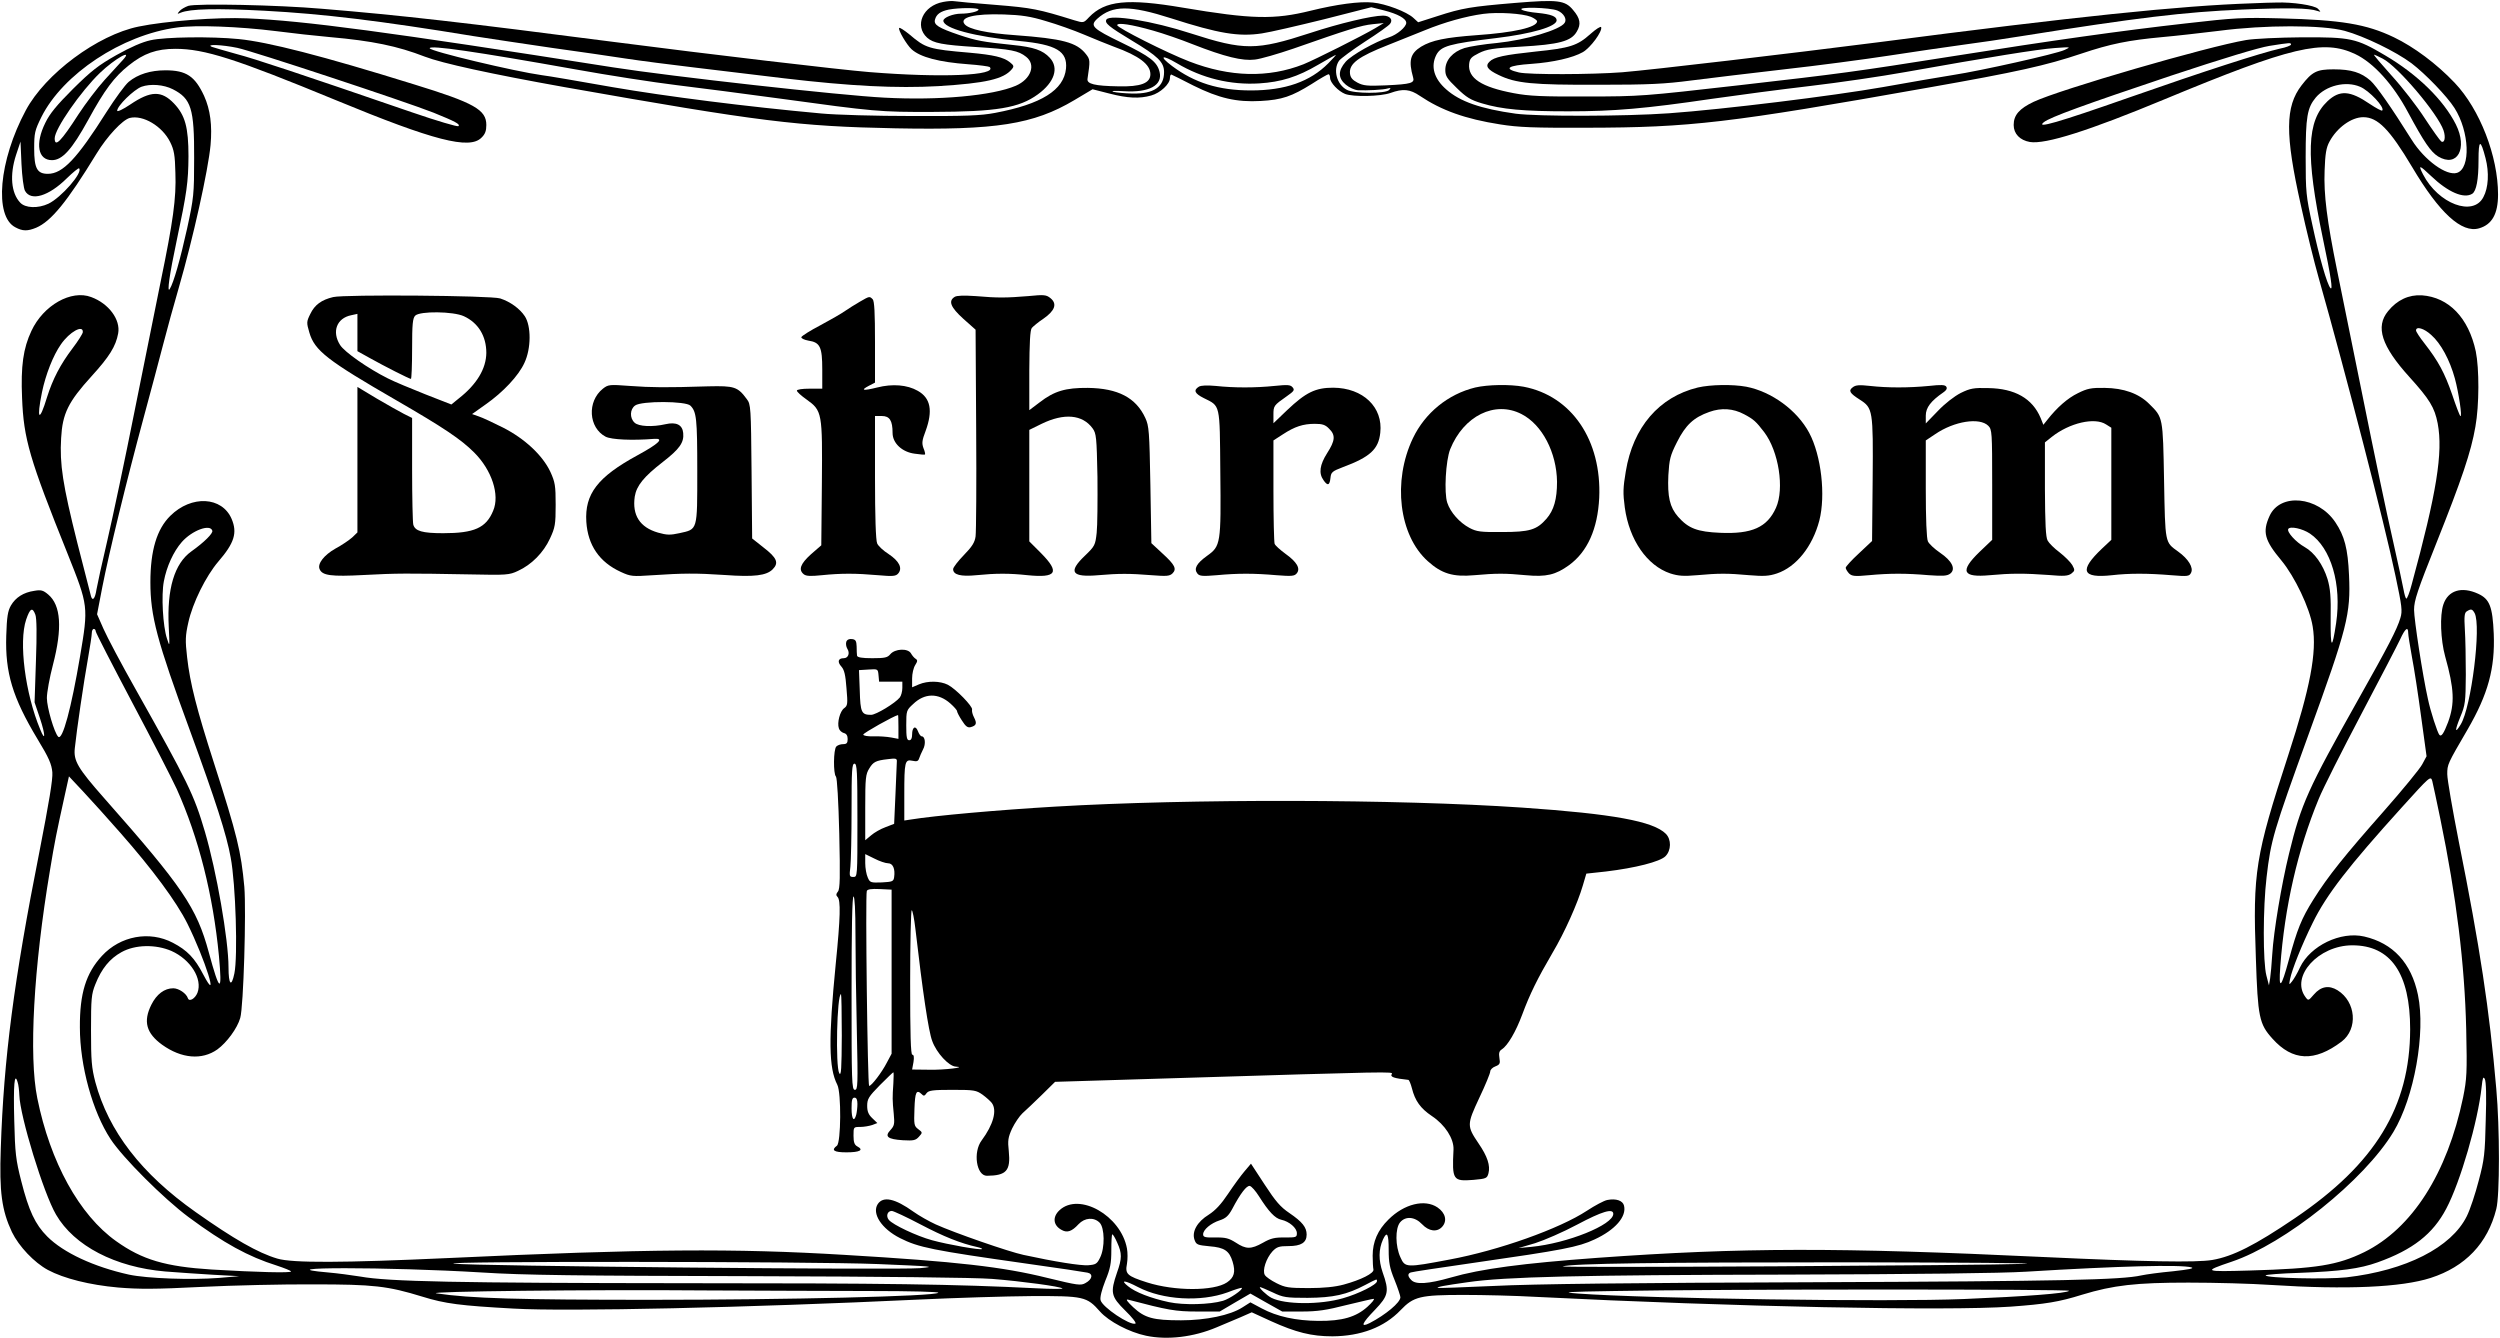 <?xml version="1.0" standalone="no"?>
<!DOCTYPE svg PUBLIC "-//W3C//DTD SVG 20010904//EN"
 "http://www.w3.org/TR/2001/REC-SVG-20010904/DTD/svg10.dtd">
<svg version="1.0" xmlns="http://www.w3.org/2000/svg"
 width="1280pt" height="685pt" viewBox="0 0 1280 685"
 preserveAspectRatio="xMidYMid meet">
<g transform="translate(0,685) scale(0.1,-0.1)"
fill="#000000" stroke="none">
<path d="M4829 6840 c-104 -19 -149 -122 -82 -183 32 -28 77 -37 253 -48 176
-11 214 -18 254 -50 51 -40 25 -114 -53 -148 -119 -51 -394 -76 -672 -61 -223
11 -1096 109 -1389 155 -1156 182 -1584 239 -1875 251 -151 7 -420 -14 -555
-42 -211 -43 -478 -242 -578 -429 -138 -257 -163 -543 -53 -599 37 -20 62 -20
106 -2 77 33 158 132 309 379 55 90 133 173 170 183 68 17 167 -42 207 -123
20 -40 25 -67 27 -158 5 -129 -12 -250 -75 -555 -24 -118 -84 -417 -134 -665
-49 -247 -112 -544 -139 -660 -27 -115 -52 -229 -56 -253 -7 -47 -20 -62 -28
-35 -3 10 -34 133 -70 273 -75 299 -91 404 -83 537 7 126 36 185 156 317 91
100 124 153 136 219 13 70 -48 153 -138 186 -102 39 -245 -42 -306 -173 -42
-89 -55 -180 -48 -343 8 -210 38 -313 233 -798 107 -268 107 -270 64 -525 -45
-266 -90 -434 -112 -412 -20 20 -58 150 -58 198 0 29 14 105 31 170 49 188 41
305 -24 360 -26 22 -37 25 -71 19 -56 -8 -96 -34 -120 -75 -16 -28 -21 -57
-24 -155 -6 -189 32 -316 160 -529 59 -97 72 -128 76 -170 3 -36 -17 -154 -66
-406 -131 -660 -183 -1061 -198 -1520 -8 -223 5 -317 57 -428 36 -74 114 -156
184 -194 82 -44 214 -77 359 -90 108 -9 190 -9 427 3 162 8 420 14 574 13 308
0 379 -8 558 -63 116 -36 193 -46 467 -61 275 -16 1202 5 2070 46 190 9 451
17 580 18 269 1 284 -2 352 -79 45 -51 150 -106 236 -124 109 -23 243 -7 361
43 34 14 88 37 121 51 l59 26 98 -45 c128 -58 208 -78 315 -78 145 1 265 46
349 134 67 70 100 78 323 78 100 0 267 -4 371 -10 1012 -51 2104 -73 2430 -50
178 13 247 24 365 61 161 49 276 62 545 62 132 0 323 -5 424 -12 387 -25 667
-12 816 36 177 57 292 177 336 353 18 69 18 414 0 615 -35 406 -84 727 -192
1266 -32 163 -59 318 -59 345 0 51 1 52 104 229 105 181 141 313 134 490 -6
139 -21 178 -80 205 -85 39 -154 17 -178 -55 -19 -56 -14 -181 9 -265 47 -168
50 -242 15 -338 -21 -55 -34 -76 -44 -65 -10 10 -47 125 -59 184 -27 120 -71
408 -71 457 0 47 17 98 114 341 130 326 178 468 200 596 20 111 20 298 2 386
-37 172 -138 277 -276 287 -67 4 -127 -24 -173 -81 -66 -80 -34 -179 109 -337
104 -115 129 -156 145 -238 28 -149 -5 -354 -133 -824 -11 -43 -24 -75 -28
-73 -4 3 -10 24 -14 47 -4 24 -30 142 -57 263 -28 121 -95 441 -149 710 -55
270 -115 567 -134 660 -52 256 -69 389 -64 512 3 85 8 117 25 148 38 71 112
125 173 125 74 0 135 -62 250 -255 140 -236 254 -340 343 -314 66 19 97 74 97
173 0 196 -93 436 -222 572 -93 98 -209 184 -311 233 -142 68 -270 89 -582 97
-192 5 -233 3 -485 -26 -321 -36 -697 -89 -1180 -166 -525 -83 -578 -90 -1110
-151 -483 -55 -502 -57 -775 -57 -228 -1 -297 2 -375 17 -165 31 -235 77 -228
149 3 28 10 36 50 56 40 20 71 25 212 33 199 11 261 28 289 77 23 38 18 68
-19 111 -41 50 -79 54 -297 36 -226 -19 -270 -26 -399 -68 l-97 -31 -24 22
c-34 32 -143 73 -208 79 -67 7 -185 -9 -319 -42 -186 -46 -300 -44 -655 16
-283 48 -397 36 -479 -49 -28 -30 -28 -30 -75 -16 -183 57 -217 64 -404 79
-105 8 -201 17 -212 19 -11 2 -36 0 -56 -4z m181 -39 c0 -10 -48 -21 -90 -21
-40 0 -90 -20 -90 -36 0 -39 160 -82 390 -104 188 -18 246 -52 238 -141 -11
-110 -125 -182 -363 -227 -74 -14 -148 -17 -425 -16 -184 0 -393 6 -465 13
-384 35 -791 87 -1070 135 -170 30 -332 58 -360 61 -138 19 -575 123 -575 138
0 17 235 -17 745 -108 171 -31 405 -67 520 -81 116 -14 354 -45 530 -69 481
-66 510 -69 780 -68 328 1 443 20 539 90 85 62 109 135 61 187 -36 39 -82 55
-192 66 -153 16 -182 21 -272 51 -106 36 -131 52 -124 78 7 28 28 43 71 52 54
10 152 10 152 0z m987 -45 c243 -78 345 -95 464 -77 41 6 183 39 317 72 l243
62 64 -16 c71 -18 115 -42 115 -64 0 -21 -47 -61 -88 -74 -70 -22 -192 -91
-222 -125 -40 -46 -40 -84 1 -118 17 -14 45 -27 62 -28 47 -2 129 2 152 9 16
4 18 3 7 -8 -18 -19 -180 -19 -216 1 -52 27 -72 103 -40 149 9 12 69 56 133
98 64 41 122 82 128 91 17 21 -1 42 -36 42 -57 0 -224 -40 -373 -89 -276 -90
-338 -90 -611 -2 -196 64 -414 99 -432 71 -11 -18 13 -37 129 -107 135 -81
166 -111 166 -162 0 -76 -52 -112 -162 -110 -40 1 -84 5 -98 9 -14 5 9 6 55 3
128 -8 199 30 182 99 -13 52 -49 79 -193 149 -151 73 -165 87 -126 123 78 70
167 70 379 2z m1977 40 c32 -13 50 -44 37 -63 -23 -36 -199 -88 -346 -103 -66
-6 -141 -18 -167 -26 -60 -19 -98 -62 -98 -112 0 -31 8 -44 59 -93 49 -48 71
-61 128 -78 102 -31 215 -41 443 -41 234 0 395 14 735 64 132 19 359 49 505
66 145 17 363 49 485 71 432 77 681 117 765 123 84 6 85 6 50 -10 -43 -20
-427 -106 -570 -128 -58 -9 -220 -37 -360 -62 -256 -45 -815 -114 -1095 -134
-226 -16 -672 -17 -785 -2 -179 25 -285 62 -355 124 -63 55 -81 118 -51 177
24 45 65 57 306 86 183 22 310 59 310 91 0 20 -28 31 -98 38 -35 3 -71 10 -80
16 -28 16 143 12 182 -4z m-136 -32 c17 -7 32 -18 32 -23 0 -31 -120 -58 -309
-71 -162 -12 -230 -26 -285 -59 -56 -35 -65 -72 -41 -157 9 -29 -9 -35 -140
-41 -93 -4 -115 -2 -145 14 -25 13 -36 26 -38 46 -6 51 43 87 196 147 53 21
137 55 187 75 100 41 210 72 300 84 75 10 200 2 243 -15z m-2483 -22 c56 -16
143 -47 195 -69 52 -22 121 -50 153 -62 130 -47 187 -91 187 -141 0 -46 -49
-65 -165 -62 -119 2 -161 12 -157 38 14 94 14 99 -8 127 -47 60 -119 79 -363
97 -143 10 -237 30 -258 56 -29 35 48 55 201 50 90 -3 137 -10 215 -34z m550
-49 c50 -14 140 -45 200 -69 166 -65 257 -87 320 -79 29 3 118 29 197 56 285
100 347 119 405 125 l58 6 -45 -27 c-66 -39 -307 -160 -366 -184 -180 -71
-377 -66 -584 14 -115 44 -370 173 -370 186 0 15 73 4 185 -28z m-4495 -2 c85
-11 211 -25 280 -31 216 -19 346 -46 485 -100 88 -34 340 -89 715 -156 1002
-177 1194 -201 1695 -211 515 -10 706 20 915 144 l94 56 86 -22 c93 -24 154
-27 214 -10 47 13 96 59 96 89 0 12 4 20 8 18 4 -1 55 -27 112 -56 131 -65
221 -86 345 -79 109 6 158 23 261 87 43 28 82 50 86 50 4 0 8 -8 8 -19 0 -24
42 -68 77 -82 42 -16 181 -13 232 5 64 23 100 20 151 -15 110 -74 232 -118
411 -146 94 -15 172 -18 444 -17 530 1 726 24 1745 205 460 81 606 114 785
174 152 51 243 69 415 85 69 6 199 21 290 32 235 31 531 31 645 0 99 -27 262
-106 342 -166 71 -54 182 -169 220 -229 77 -121 84 -309 13 -332 -54 -17 -166
64 -232 169 -104 166 -181 276 -211 303 -48 42 -98 58 -189 58 -86 0 -110 -12
-164 -82 -84 -109 -85 -250 -4 -612 28 -129 70 -298 92 -375 141 -498 337
-1257 393 -1525 33 -156 36 -179 25 -215 -17 -58 -64 -148 -215 -416 -260
-463 -292 -533 -355 -790 -39 -159 -79 -399 -86 -515 -3 -49 -8 -106 -11 -125
l-6 -35 -13 50 c-18 68 -18 347 1 505 22 189 34 230 215 730 199 548 216 616
207 815 -6 136 -23 201 -70 271 -89 133 -283 152 -337 32 -37 -82 -26 -124 61
-228 68 -82 145 -243 160 -338 22 -132 -13 -314 -125 -658 -169 -518 -182
-600 -166 -1039 10 -303 17 -338 85 -413 103 -115 215 -120 354 -15 85 65 74
204 -21 263 -44 27 -85 20 -121 -22 -28 -32 -28 -33 -43 -13 -78 105 66 265
240 265 197 0 296 -144 296 -430 -1 -397 -178 -688 -590 -967 -205 -139 -318
-196 -423 -214 -82 -14 -348 -9 -862 15 -1059 50 -1547 49 -2285 -4 -383 -28
-597 -56 -752 -101 -116 -33 -179 -37 -202 -13 -19 19 -20 33 -3 39 6 3 154
25 327 50 452 65 531 80 614 119 106 49 165 117 151 173 -6 26 -41 38 -86 29
-16 -3 -63 -28 -104 -55 -140 -92 -451 -203 -704 -250 -222 -42 -227 -42 -251
12 -26 56 -27 147 -2 178 28 34 76 30 113 -9 35 -37 77 -42 103 -13 27 30 17
71 -24 99 -65 44 -171 18 -251 -62 -55 -54 -81 -114 -81 -185 0 -31 2 -63 4
-71 4 -19 -64 -53 -152 -77 -44 -12 -103 -18 -180 -18 -103 0 -120 3 -164 25
-28 14 -54 32 -60 42 -14 23 7 86 39 121 22 23 34 27 82 27 65 0 93 18 93 59
0 37 -22 65 -88 110 -46 31 -71 60 -127 146 l-70 107 -33 -39 c-18 -21 -56
-73 -84 -115 -36 -54 -65 -85 -99 -107 -59 -36 -88 -87 -73 -129 9 -25 15 -27
77 -33 76 -6 101 -23 118 -79 16 -53 8 -81 -29 -106 -67 -45 -268 -45 -409 0
-103 33 -113 43 -103 95 4 23 4 58 0 79 -31 168 -244 289 -345 196 -38 -35
-33 -79 12 -102 27 -15 51 -7 85 30 32 34 79 37 108 8 26 -26 28 -129 2 -180
-15 -31 -22 -35 -60 -38 -39 -3 -171 18 -332 53 -75 16 -354 113 -449 156 -35
16 -86 45 -114 65 -95 68 -155 81 -183 39 -31 -48 19 -126 114 -174 95 -48
163 -62 650 -131 158 -22 297 -43 310 -46 30 -6 25 -34 -10 -53 -24 -14 -39
-12 -195 26 -229 57 -465 84 -1038 118 -562 34 -1020 31 -2025 -16 -546 -25
-804 -26 -880 -3 -99 29 -224 101 -418 238 -278 196 -446 414 -514 666 -19 74
-22 109 -22 265 0 163 2 185 22 235 32 81 74 132 134 165 70 39 175 41 256 6
98 -44 160 -143 133 -214 -12 -30 -42 -48 -49 -28 -8 25 -47 51 -75 51 -45 0
-85 -30 -112 -84 -43 -86 -26 -146 55 -205 99 -71 204 -80 283 -24 48 35 102
108 117 161 17 57 31 546 21 671 -17 183 -36 262 -156 636 -88 274 -122 406
-137 540 -10 86 -9 110 6 177 22 101 90 238 154 313 82 95 98 147 68 218 -49
115 -206 123 -314 16 -69 -68 -102 -177 -102 -340 0 -173 33 -298 202 -758
132 -361 188 -534 209 -651 26 -137 37 -508 19 -594 -15 -73 -30 -58 -30 31 0
142 -62 495 -121 695 -56 190 -86 251 -354 728 -73 129 -147 269 -165 310
l-33 75 27 140 c33 169 124 544 211 865 35 129 80 298 100 375 20 77 56 209
81 294 72 249 150 599 162 728 9 101 -1 181 -33 252 -47 101 -91 131 -198 131
-76 0 -141 -20 -188 -59 -19 -16 -70 -86 -114 -155 -151 -239 -224 -316 -300
-316 -55 0 -70 28 -70 129 0 80 3 93 37 162 110 220 412 420 693 458 97 14
321 5 505 -18z m5391 -165 c-93 -94 -221 -139 -396 -139 -166 0 -289 39 -404
125 -69 52 -53 60 25 14 129 -77 275 -112 421 -103 112 7 196 33 303 96 47 27
87 50 90 50 2 1 -15 -19 -39 -43z m-5916 -133 c94 -48 110 -98 109 -353 0
-185 -2 -203 -36 -360 -35 -158 -69 -278 -89 -310 -15 -23 -1 76 36 250 52
245 59 297 60 430 0 148 -17 210 -74 270 -64 67 -119 66 -224 -5 -37 -25 -67
-39 -67 -32 0 25 85 108 125 123 45 16 113 11 160 -13z m11198 13 c47 -19 129
-107 114 -122 -3 -3 -31 12 -64 34 -101 69 -154 72 -216 14 -107 -101 -113
-276 -24 -702 42 -199 52 -269 39 -255 -17 17 -58 161 -93 325 -32 146 -34
167 -34 345 0 207 8 253 52 306 52 61 153 86 226 55z m-11955 -533 c30 -55
121 -28 214 64 32 31 60 54 63 51 21 -21 -92 -150 -157 -181 -53 -25 -119 -23
-145 6 -46 49 -54 141 -21 243 l23 69 5 -115 c3 -63 11 -125 18 -137z m12598
167 c19 -73 15 -151 -11 -199 -52 -102 -231 -35 -309 116 -26 51 -20 50 42 -9
86 -82 167 -117 210 -90 21 14 32 72 32 171 0 108 10 111 36 11z m-12302 -891
c-1 -8 -24 -45 -53 -83 -62 -82 -101 -157 -130 -249 -40 -132 -55 -118 -26 25
19 91 57 188 97 245 44 64 115 103 112 62z m12024 -14 c49 -43 95 -128 121
-223 20 -74 39 -202 28 -192 -4 3 -23 53 -42 110 -39 112 -71 171 -141 261
-24 30 -44 61 -44 67 0 23 41 11 78 -23z m-11361 -1002 c5 -13 -41 -59 -107
-106 -87 -62 -126 -192 -116 -387 5 -103 5 -104 -9 -60 -21 63 -30 222 -16
294 14 75 49 152 92 201 52 59 145 94 156 58z m10740 -15 c108 -73 163 -260
134 -458 -21 -140 -29 -134 -28 20 2 115 -2 157 -16 205 -23 74 -67 136 -117
164 -45 25 -93 78 -84 93 10 15 72 2 111 -24z m-11646 -415 c7 -18 8 -100 3
-238 l-7 -211 28 -83 c28 -84 28 -123 1 -56 -77 184 -111 448 -72 563 20 58
32 65 47 25z m12489 8 c35 -66 -17 -481 -71 -570 -31 -51 -31 -32 -2 39 25 60
27 76 28 215 0 83 -2 187 -5 233 -4 66 -2 85 10 92 22 14 28 12 40 -9z
m-12180 -93 c0 -7 84 -170 186 -363 102 -192 205 -393 229 -445 112 -249 186
-541 216 -855 18 -194 4 -188 -52 19 -62 229 -134 335 -537 791 -134 152 -156
190 -149 254 9 89 47 347 67 457 11 62 20 121 20 133 0 12 5 21 10 21 6 0 10
-6 10 -12z m11840 -9 c0 -11 9 -66 19 -122 11 -56 32 -193 47 -305 l28 -204
-22 -41 c-12 -23 -100 -130 -195 -238 -202 -229 -287 -334 -362 -454 -62 -99
-83 -152 -126 -309 -40 -148 -53 -158 -44 -36 22 306 89 599 197 860 21 52
119 246 216 430 97 184 188 359 201 387 25 55 41 68 41 32z m164 -949 c83
-403 125 -745 133 -1080 5 -224 3 -254 -16 -349 -81 -389 -261 -671 -506 -792
-138 -67 -242 -84 -585 -94 -238 -7 -242 -5 -94 45 273 92 679 417 828 664
107 177 166 509 126 702 -34 164 -128 265 -275 299 -121 28 -276 -47 -329
-158 -13 -29 -32 -61 -41 -72 -15 -19 -16 -19 -10 12 10 49 60 175 116 288 71
145 183 289 457 592 142 157 147 162 155 135 4 -15 22 -101 41 -192z m-11877
-75 c163 -185 286 -351 342 -463 91 -183 167 -424 82 -262 -44 85 -83 125
-156 163 -120 63 -269 35 -363 -67 -82 -89 -114 -192 -113 -366 0 -197 65
-432 157 -572 62 -95 271 -304 400 -400 180 -133 305 -202 452 -248 39 -13 72
-26 72 -30 0 -8 -172 -4 -406 10 -237 15 -356 50 -489 145 -189 134 -338 405
-404 732 -44 215 -19 669 65 1168 24 146 32 185 76 385 l21 95 75 -80 c41 -44
126 -138 189 -210z m12110 -1469 c-4 -173 -7 -203 -36 -311 -17 -66 -44 -148
-61 -182 -79 -160 -312 -278 -616 -313 -101 -11 -414 -4 -414 10 0 4 78 10
173 13 211 8 309 21 401 54 179 64 283 145 351 275 72 136 162 446 181 623 5
47 8 55 16 41 7 -12 9 -89 5 -210z m-12628 127 c3 -107 124 -503 188 -612 93
-160 303 -269 559 -291 65 -5 178 -13 249 -17 l130 -7 -105 -9 c-140 -11 -367
-3 -460 17 -180 40 -335 112 -418 195 -62 62 -95 133 -133 283 -28 109 -32
144 -36 310 -5 184 1 252 17 198 5 -14 8 -44 9 -67z m6347 -518 c50 -79 82
-113 114 -120 41 -9 80 -42 80 -69 0 -21 -4 -22 -62 -22 -51 1 -72 -4 -112
-27 -61 -34 -86 -34 -139 1 -35 22 -52 27 -104 26 -53 -1 -63 2 -63 16 0 24
39 57 85 72 31 10 45 23 64 58 42 80 74 121 90 118 9 -2 30 -26 47 -53z
m-1733 -144 c118 -62 205 -97 291 -116 15 -3 26 -8 24 -10 -7 -7 -176 23 -256
45 -80 22 -200 79 -221 104 -16 19 -8 46 15 46 8 0 75 -31 147 -69z m3547 54
c0 -56 -235 -151 -420 -169 l-65 -6 85 25 c47 15 144 57 215 95 128 68 185 85
185 55z m-2540 -147 c25 -55 25 -81 -1 -154 -35 -102 -31 -122 42 -194 35 -34
59 -64 52 -67 -28 -10 -169 84 -178 120 -4 14 6 53 24 99 26 63 31 90 31 157
0 45 2 81 5 81 4 0 15 -19 25 -42z m1390 -37 c0 -65 5 -93 30 -154 17 -42 30
-82 30 -89 0 -27 -76 -90 -157 -132 -50 -25 -41 -2 27 68 69 72 74 94 39 192
-21 62 -21 117 2 168 21 45 29 29 29 -53z m-2615 -73 c283 -12 302 -13 215
-21 -112 -10 -2297 11 -2385 23 -104 13 1828 12 2170 -2z m5870 1 c-204 -8
-2387 -21 -2364 -13 46 15 493 21 1459 21 591 -1 999 -4 905 -8z m855 -18 c17
-5 -13 -11 -95 -20 -66 -6 -138 -16 -161 -21 -102 -23 -409 -30 -1674 -35
-939 -3 -1443 -9 -1640 -19 -157 -7 -287 -12 -289 -10 -5 5 33 12 153 29 192
28 576 37 1631 39 670 2 1100 7 1230 15 473 29 792 37 845 22z m-8755 -26
c216 -14 492 -17 1370 -19 691 -2 1154 -7 1245 -14 151 -12 351 -39 360 -49 3
-3 -58 -3 -135 1 -420 21 -766 26 -1800 26 -1158 1 -1517 8 -1660 34 -44 7
-118 17 -165 21 -336 29 306 29 785 0z m4585 -45 c0 -17 -93 -64 -174 -87
-117 -34 -297 -33 -366 2 -24 12 -69 55 -58 55 3 0 32 -12 64 -27 54 -26 69
-28 179 -28 132 1 200 16 295 66 63 33 60 32 60 19z m-1223 -30 c127 -66 320
-77 458 -27 38 15 71 25 73 23 8 -8 -62 -56 -96 -66 -68 -20 -202 -23 -277 -7
-93 20 -173 51 -210 82 -41 33 -17 31 52 -5z m-1373 -20 c212 0 356 -4 350 -9
-18 -18 -765 -36 -1474 -36 -674 0 -922 7 -1095 33 -69 10 795 20 1379 15 264
-1 641 -3 840 -3z m6140 1 c-13 -13 -223 -29 -539 -42 -383 -16 -1619 2 -1975
28 -91 7 -66 9 185 13 526 10 2339 10 2329 1z m-3929 -106 c79 0 127 7 228 33
71 17 134 32 140 32 7 -1 -8 -19 -32 -41 -58 -52 -128 -73 -251 -72 -114 1
-212 22 -290 64 l-58 31 -41 -26 c-62 -40 -187 -66 -314 -66 -143 0 -186 12
-245 67 -30 28 -40 42 -27 39 205 -54 244 -61 355 -61 l115 0 78 46 79 46 81
-46 82 -46 100 0z"/>
<path d="M771 6644 c-42 -9 -102 -35 -175 -76 -92 -52 -129 -81 -222 -173 -82
-82 -119 -126 -142 -174 -53 -107 -38 -191 34 -191 53 0 102 54 185 205 85
156 134 221 208 280 77 62 143 85 239 85 149 0 308 -51 822 -263 501 -207 684
-254 745 -192 19 18 25 35 25 65 0 78 -61 113 -370 208 -473 147 -747 217
-898 232 -141 14 -376 11 -451 -6z m444 -39 c80 -17 861 -275 1005 -332 111
-45 138 -59 127 -69 -4 -4 -110 27 -235 70 -576 198 -807 275 -903 300 -57 16
-113 32 -124 36 -35 15 53 11 130 -5z m-586 -62 c-14 -16 -56 -62 -94 -103
-37 -41 -97 -120 -133 -175 -90 -140 -122 -172 -122 -123 0 48 134 241 232
335 76 73 173 127 117 66z"/>
<path d="M11500 6645 c-200 -34 -953 -253 -1087 -316 -74 -35 -103 -68 -103
-119 0 -45 32 -78 83 -87 80 -13 303 58 688 218 653 271 815 309 978 232 93
-44 194 -155 270 -298 83 -154 116 -202 154 -226 98 -59 153 40 91 164 -63
125 -196 256 -363 354 -147 87 -175 93 -424 92 -120 -1 -245 -7 -287 -14z
m230 -23 c0 -5 -26 -15 -57 -21 -97 -22 -383 -114 -774 -251 -365 -128 -477
-160 -435 -126 32 26 206 89 650 238 271 90 450 144 505 153 108 17 111 17
111 7z m469 -72 c77 -39 283 -282 312 -368 12 -36 5 -67 -12 -56 -6 4 -44 57
-84 118 -40 62 -116 160 -170 219 -53 59 -94 107 -90 107 3 0 23 -9 44 -20z"/>
<path d="M1706 5329 c-60 -14 -95 -40 -117 -86 -20 -40 -20 -45 -5 -96 27 -92
91 -142 446 -347 242 -140 330 -199 398 -267 90 -90 132 -217 97 -298 -36 -88
-97 -115 -256 -115 -107 0 -144 11 -153 44 -3 11 -6 139 -6 283 l0 263 -42 21
c-22 11 -85 47 -140 79 l-98 59 0 -373 0 -372 -27 -26 c-16 -14 -54 -40 -86
-57 -58 -33 -92 -77 -81 -104 13 -34 59 -40 227 -31 168 9 221 9 547 3 183 -4
198 -3 242 18 70 32 131 94 164 166 26 56 29 72 29 172 0 99 -3 116 -27 169
-40 85 -131 170 -243 227 -50 25 -105 51 -124 57 l-34 12 69 49 c90 63 169
147 199 213 35 74 35 189 2 239 -26 39 -74 74 -126 91 -45 15 -796 21 -855 7z
m669 -98 c74 -34 115 -102 115 -188 -1 -81 -49 -161 -141 -233 l-38 -31 -133
52 c-73 29 -160 65 -193 82 -100 50 -222 135 -244 171 -43 68 -17 137 57 152
l32 7 0 -96 0 -95 63 -35 c75 -42 203 -107 211 -107 3 0 6 69 6 154 0 127 3
157 16 170 24 24 195 22 249 -3z"/>
<path d="M4888 5330 c-34 -21 -21 -53 44 -112 l63 -56 3 -509 c2 -279 0 -526
-3 -549 -4 -31 -18 -53 -60 -96 -30 -31 -55 -63 -55 -72 0 -29 39 -39 119 -31
100 10 170 10 262 0 149 -15 167 14 69 113 l-60 60 0 285 0 286 63 31 c115 56
209 48 261 -23 19 -26 21 -45 25 -249 1 -122 0 -250 -4 -286 -7 -63 -9 -68
-61 -118 -87 -83 -67 -111 70 -99 104 9 160 9 272 0 77 -6 92 -5 107 9 23 23
13 44 -52 103 l-56 52 -5 298 c-5 275 -7 302 -26 343 -48 104 -140 152 -294
154 -114 1 -172 -16 -247 -74 l-53 -40 0 203 c1 143 4 207 13 218 7 8 33 30
59 47 59 41 72 76 37 105 -22 18 -33 19 -114 11 -111 -9 -155 -10 -270 0 -60
4 -96 3 -107 -4z"/>
<path d="M4402 5305 c-24 -14 -58 -35 -75 -47 -18 -13 -74 -45 -126 -73 -52
-27 -96 -55 -98 -61 -2 -6 14 -14 36 -18 60 -9 71 -32 71 -148 l0 -98 -65 0
c-37 0 -65 -4 -65 -10 0 -6 22 -26 49 -45 81 -58 82 -67 79 -433 l-3 -314 -53
-46 c-54 -49 -65 -79 -37 -102 12 -10 35 -11 93 -5 98 10 173 10 287 0 78 -7
92 -5 104 9 23 27 5 63 -49 99 -27 17 -54 42 -59 55 -7 15 -11 138 -11 337 l0
315 35 0 c40 0 55 -23 55 -87 0 -52 49 -98 114 -106 27 -4 51 -6 52 -4 2 2 -1
17 -8 33 -9 25 -7 40 11 87 38 104 26 169 -40 206 -54 31 -130 37 -208 17 -72
-18 -88 -15 -42 9 l31 16 0 207 c0 149 -3 211 -12 220 -16 16 -16 16 -66 -13z"/>
<path d="M3087 4860 c-82 -65 -74 -200 14 -246 30 -15 135 -20 248 -11 54 4
25 -24 -85 -84 -204 -111 -271 -198 -262 -341 8 -120 67 -206 176 -256 52 -24
60 -24 166 -17 150 10 219 11 367 1 150 -11 213 -3 245 29 33 33 22 59 -47
112 l-58 46 -3 343 c-3 328 -4 344 -24 370 -47 64 -64 69 -197 66 -220 -7
-291 -6 -402 2 -105 8 -111 7 -138 -14z m448 -87 c31 -31 35 -65 35 -334 0
-309 3 -298 -92 -319 -46 -10 -63 -10 -109 3 -93 27 -133 89 -119 185 9 55 46
101 144 177 85 66 109 99 104 148 -4 42 -35 58 -91 45 -66 -15 -137 -12 -158
8 -26 24 -24 69 3 88 33 24 260 23 283 -1z"/>
<path d="M6138 4870 c-29 -18 -21 -35 25 -58 86 -43 82 -24 85 -377 4 -370 2
-381 -68 -431 -54 -39 -69 -66 -49 -91 11 -13 27 -14 99 -8 107 10 190 10 305
0 78 -6 92 -5 104 9 21 25 1 59 -58 101 -27 20 -52 42 -55 51 -3 9 -6 131 -6
272 l0 257 48 31 c61 40 104 54 164 54 39 0 54 -5 73 -25 34 -33 31 -61 -10
-125 -38 -60 -44 -103 -19 -138 21 -31 32 -28 36 11 3 29 8 34 63 55 140 52
183 92 192 176 15 131 -88 230 -241 231 -91 0 -140 -24 -236 -115 l-70 -67 0
43 c0 46 1 48 68 95 37 26 42 32 30 46 -11 13 -25 14 -93 7 -98 -10 -207 -10
-300 0 -45 4 -76 3 -87 -4z"/>
<path d="M7553 4866 c-139 -34 -257 -130 -319 -260 -105 -220 -71 -497 76
-629 71 -64 129 -82 239 -72 112 10 158 10 263 0 105 -10 153 2 221 51 95 69
147 186 155 345 13 295 -141 522 -387 569 -71 13 -183 11 -248 -4z m237 -136
c106 -54 180 -197 182 -347 0 -89 -16 -145 -54 -189 -50 -57 -86 -68 -228 -68
-110 -1 -130 2 -166 21 -51 27 -98 80 -114 129 -17 51 -8 216 15 274 69 171
229 250 365 180z"/>
<path d="M8693 4866 c-198 -48 -332 -203 -369 -430 -14 -83 -15 -111 -5 -185
23 -166 114 -297 233 -337 41 -13 68 -15 137 -9 111 10 156 10 267 0 74 -6
100 -5 142 9 98 33 182 137 217 271 33 129 10 333 -52 449 -62 116 -193 211
-322 236 -71 13 -183 11 -248 -4z m237 -137 c49 -26 61 -37 103 -92 74 -98
104 -289 60 -387 -45 -100 -123 -135 -285 -128 -117 5 -163 22 -216 82 -43 49
-55 103 -50 213 5 81 9 100 44 169 44 88 86 127 166 155 61 22 122 18 178 -12z"/>
<path d="M9486 4867 c-23 -17 -16 -30 36 -63 67 -43 69 -53 66 -410 l-3 -314
-67 -63 c-38 -35 -68 -68 -68 -74 0 -6 8 -19 17 -29 15 -14 29 -16 102 -9 107
10 190 10 306 0 73 -5 94 -4 110 8 30 23 10 65 -52 107 -28 19 -56 45 -62 58
-7 14 -11 115 -11 270 l0 247 48 32 c98 67 228 87 272 43 19 -19 20 -33 20
-302 l0 -282 -65 -62 c-102 -99 -88 -132 53 -119 107 10 178 10 302 1 78 -7
98 -5 115 7 19 15 19 18 5 44 -9 15 -38 44 -65 65 -27 20 -54 47 -61 60 -10
17 -13 87 -14 263 l0 240 35 28 c91 72 220 102 278 64 l27 -17 0 -287 0 -287
-48 -45 c-118 -112 -103 -153 52 -136 87 10 182 10 302 0 85 -7 93 -6 102 12
14 26 -13 71 -66 109 -68 49 -66 39 -72 364 -6 327 -5 322 -76 392 -53 53
-130 81 -229 82 -68 1 -88 -3 -136 -27 -52 -25 -107 -73 -157 -137 l-20 -25
-14 35 c-42 100 -132 151 -268 153 -74 2 -92 -1 -141 -25 -33 -17 -81 -54
-117 -92 l-62 -64 0 40 c0 41 26 75 90 119 15 10 21 20 15 29 -6 10 -26 11
-89 4 -104 -10 -212 -10 -301 0 -55 6 -74 5 -89 -7z"/>
<path d="M4333 3564 c-3 -9 -1 -25 5 -35 15 -23 5 -49 -18 -49 -29 0 -34 -19
-12 -43 15 -17 21 -43 26 -111 7 -80 6 -89 -12 -102 -21 -15 -37 -74 -27 -103
3 -11 15 -21 25 -24 14 -3 20 -14 20 -31 0 -20 -5 -26 -23 -26 -13 0 -28 -5
-35 -12 -15 -15 -16 -140 -2 -154 6 -6 13 -128 17 -291 5 -226 4 -285 -7 -298
-10 -12 -10 -19 -2 -27 17 -17 15 -104 -9 -343 -38 -387 -36 -533 8 -619 21
-41 19 -296 -2 -312 -31 -23 -16 -34 49 -34 68 0 90 12 56 30 -15 8 -20 21
-20 55 0 45 0 45 34 45 19 0 47 5 62 10 l26 10 -26 25 c-19 18 -26 34 -26 63
0 35 7 47 65 106 36 36 67 66 69 66 2 0 2 -26 0 -57 -5 -73 -5 -85 2 -156 5
-52 3 -61 -17 -83 -31 -33 -15 -47 64 -52 54 -3 65 -1 82 18 19 21 19 22 -4
39 -21 16 -22 23 -19 104 3 86 10 101 37 75 10 -11 15 -10 25 5 11 14 30 17
133 17 112 0 121 -2 154 -25 19 -14 40 -33 47 -42 28 -38 8 -111 -52 -192 -45
-60 -27 -181 27 -181 100 1 122 26 112 126 -6 54 -4 70 17 116 14 29 38 64 53
78 16 14 60 56 98 93 l69 68 621 19 c1107 34 1111 34 1103 21 -10 -15 11 -22
85 -30 4 -1 12 -20 18 -43 16 -64 44 -103 102 -142 68 -45 113 -116 111 -171
-8 -158 -3 -164 102 -156 66 6 70 8 77 34 10 39 -5 86 -51 153 -60 89 -60 96
4 233 31 65 56 126 56 135 0 9 12 21 26 26 23 9 26 15 21 43 -4 25 -1 36 12
44 30 19 72 90 105 179 39 105 78 184 154 314 63 106 129 254 156 346 l18 61
101 11 c150 18 276 50 304 78 30 30 31 86 2 115 -64 64 -269 102 -734 134
-644 44 -1702 46 -2395 5 -289 -17 -615 -46 -737 -66 l-33 -5 0 133 c0 168 3
181 41 173 23 -5 30 -3 35 12 3 10 12 30 20 46 15 27 11 67 -7 67 -5 0 -14 12
-19 26 -12 32 -30 22 -30 -17 0 -19 -5 -29 -15 -29 -12 0 -15 15 -15 76 0 75
1 78 35 109 59 57 129 58 191 3 19 -17 34 -34 34 -39 0 -5 11 -27 25 -48 19
-30 29 -38 45 -34 29 8 33 19 17 50 -8 15 -12 33 -10 40 5 15 -83 106 -124
127 -40 20 -103 21 -148 2 l-35 -15 0 45 c0 25 7 55 16 69 12 19 13 25 2 32
-7 4 -18 17 -24 28 -16 27 -82 24 -106 -5 -14 -17 -28 -20 -92 -20 -53 0 -76
4 -78 13 -1 6 -2 28 -2 47 -1 28 -5 36 -24 38 -14 2 -25 -3 -29 -14z m228
-204 l59 0 0 -32 c0 -18 -6 -40 -13 -49 -23 -29 -122 -89 -147 -89 -49 0 -55
12 -58 124 l-4 105 49 3 c48 3 48 3 51 -29 l3 -33 60 0z m39 -231 l0 -62 -37
7 c-21 4 -62 7 -90 6 -31 -1 -53 3 -53 9 0 8 157 96 178 100 1 1 2 -27 2 -60z
m-8 -174 c0 -6 -3 -80 -7 -167 l-7 -156 -44 -17 c-25 -9 -58 -28 -74 -42 l-30
-25 0 167 c0 152 2 171 21 201 20 33 33 40 94 47 39 5 46 4 47 -8z m-202 -305
c0 -290 0 -290 -21 -290 -20 0 -21 4 -15 53 3 28 6 159 6 290 0 204 2 237 15
237 13 0 15 -39 15 -290z m157 -220 c25 0 37 -29 31 -71 -3 -22 -9 -24 -63
-27 -57 -2 -61 -1 -72 25 -7 15 -13 48 -13 74 l0 46 47 -23 c25 -13 57 -24 70
-24z m18 -555 l0 -420 -24 -45 c-26 -51 -79 -120 -91 -120 -8 0 -20 976 -12
998 3 9 23 12 66 10 l61 -3 0 -420z m-185 192 c0 -107 3 -329 7 -495 6 -277 5
-302 -10 -302 -16 0 -17 40 -17 495 0 323 3 495 10 495 6 0 10 -71 10 -193z
m307 26 c37 -320 67 -524 86 -573 22 -61 85 -129 120 -131 63 -3 -60 -18 -135
-16 l-88 1 7 38 c4 25 2 38 -6 38 -8 0 -11 102 -11 370 0 204 4 370 8 370 4 0
13 -44 19 -97z m-377 -545 c-1 -170 -3 -209 -13 -193 -20 34 -12 405 9 405 2
0 4 -96 4 -212z m80 -350 c0 -18 -3 -43 -6 -55 -11 -41 -24 -24 -24 32 0 42 3
55 15 55 10 0 15 -10 15 -32z"/>
<path d="M11530 6833 c-364 -12 -905 -68 -1910 -199 -470 -60 -1157 -141
-1314 -154 -157 -12 -477 -13 -529 -1 -82 19 -58 36 64 44 112 8 212 31 263
60 39 22 101 106 94 128 -2 6 -27 -10 -55 -35 -67 -60 -104 -72 -281 -90 -159
-17 -213 -28 -236 -52 -23 -22 -10 -41 47 -68 88 -43 174 -51 512 -50 257 0
338 4 475 22 91 12 305 37 475 57 171 19 411 51 535 70 124 19 293 44 375 55
83 11 220 31 305 45 590 94 837 124 1130 136 235 10 342 8 385 -7 19 -6 19 -6
3 11 -17 18 -131 35 -213 32 -22 0 -78 -2 -125 -4z"/>
<path d="M964 6820 c-17 -6 -38 -18 -45 -27 -13 -15 -12 -16 6 -8 49 20 182
23 430 10 299 -16 588 -51 1070 -130 83 -13 263 -40 400 -60 138 -19 309 -44
380 -55 72 -11 227 -31 345 -45 118 -14 328 -39 465 -56 339 -40 575 -52 789
-40 244 15 334 36 376 86 13 15 11 20 -9 36 -32 26 -84 38 -205 49 -211 18
-227 23 -310 94 -26 21 -49 36 -52 33 -8 -8 38 -86 63 -109 45 -41 141 -66
290 -77 57 -4 106 -11 110 -14 43 -44 -247 -56 -617 -26 -149 12 -819 91
-1305 154 -764 99 -1093 137 -1495 170 -229 20 -643 28 -686 15z"/>
</g>
</svg>
